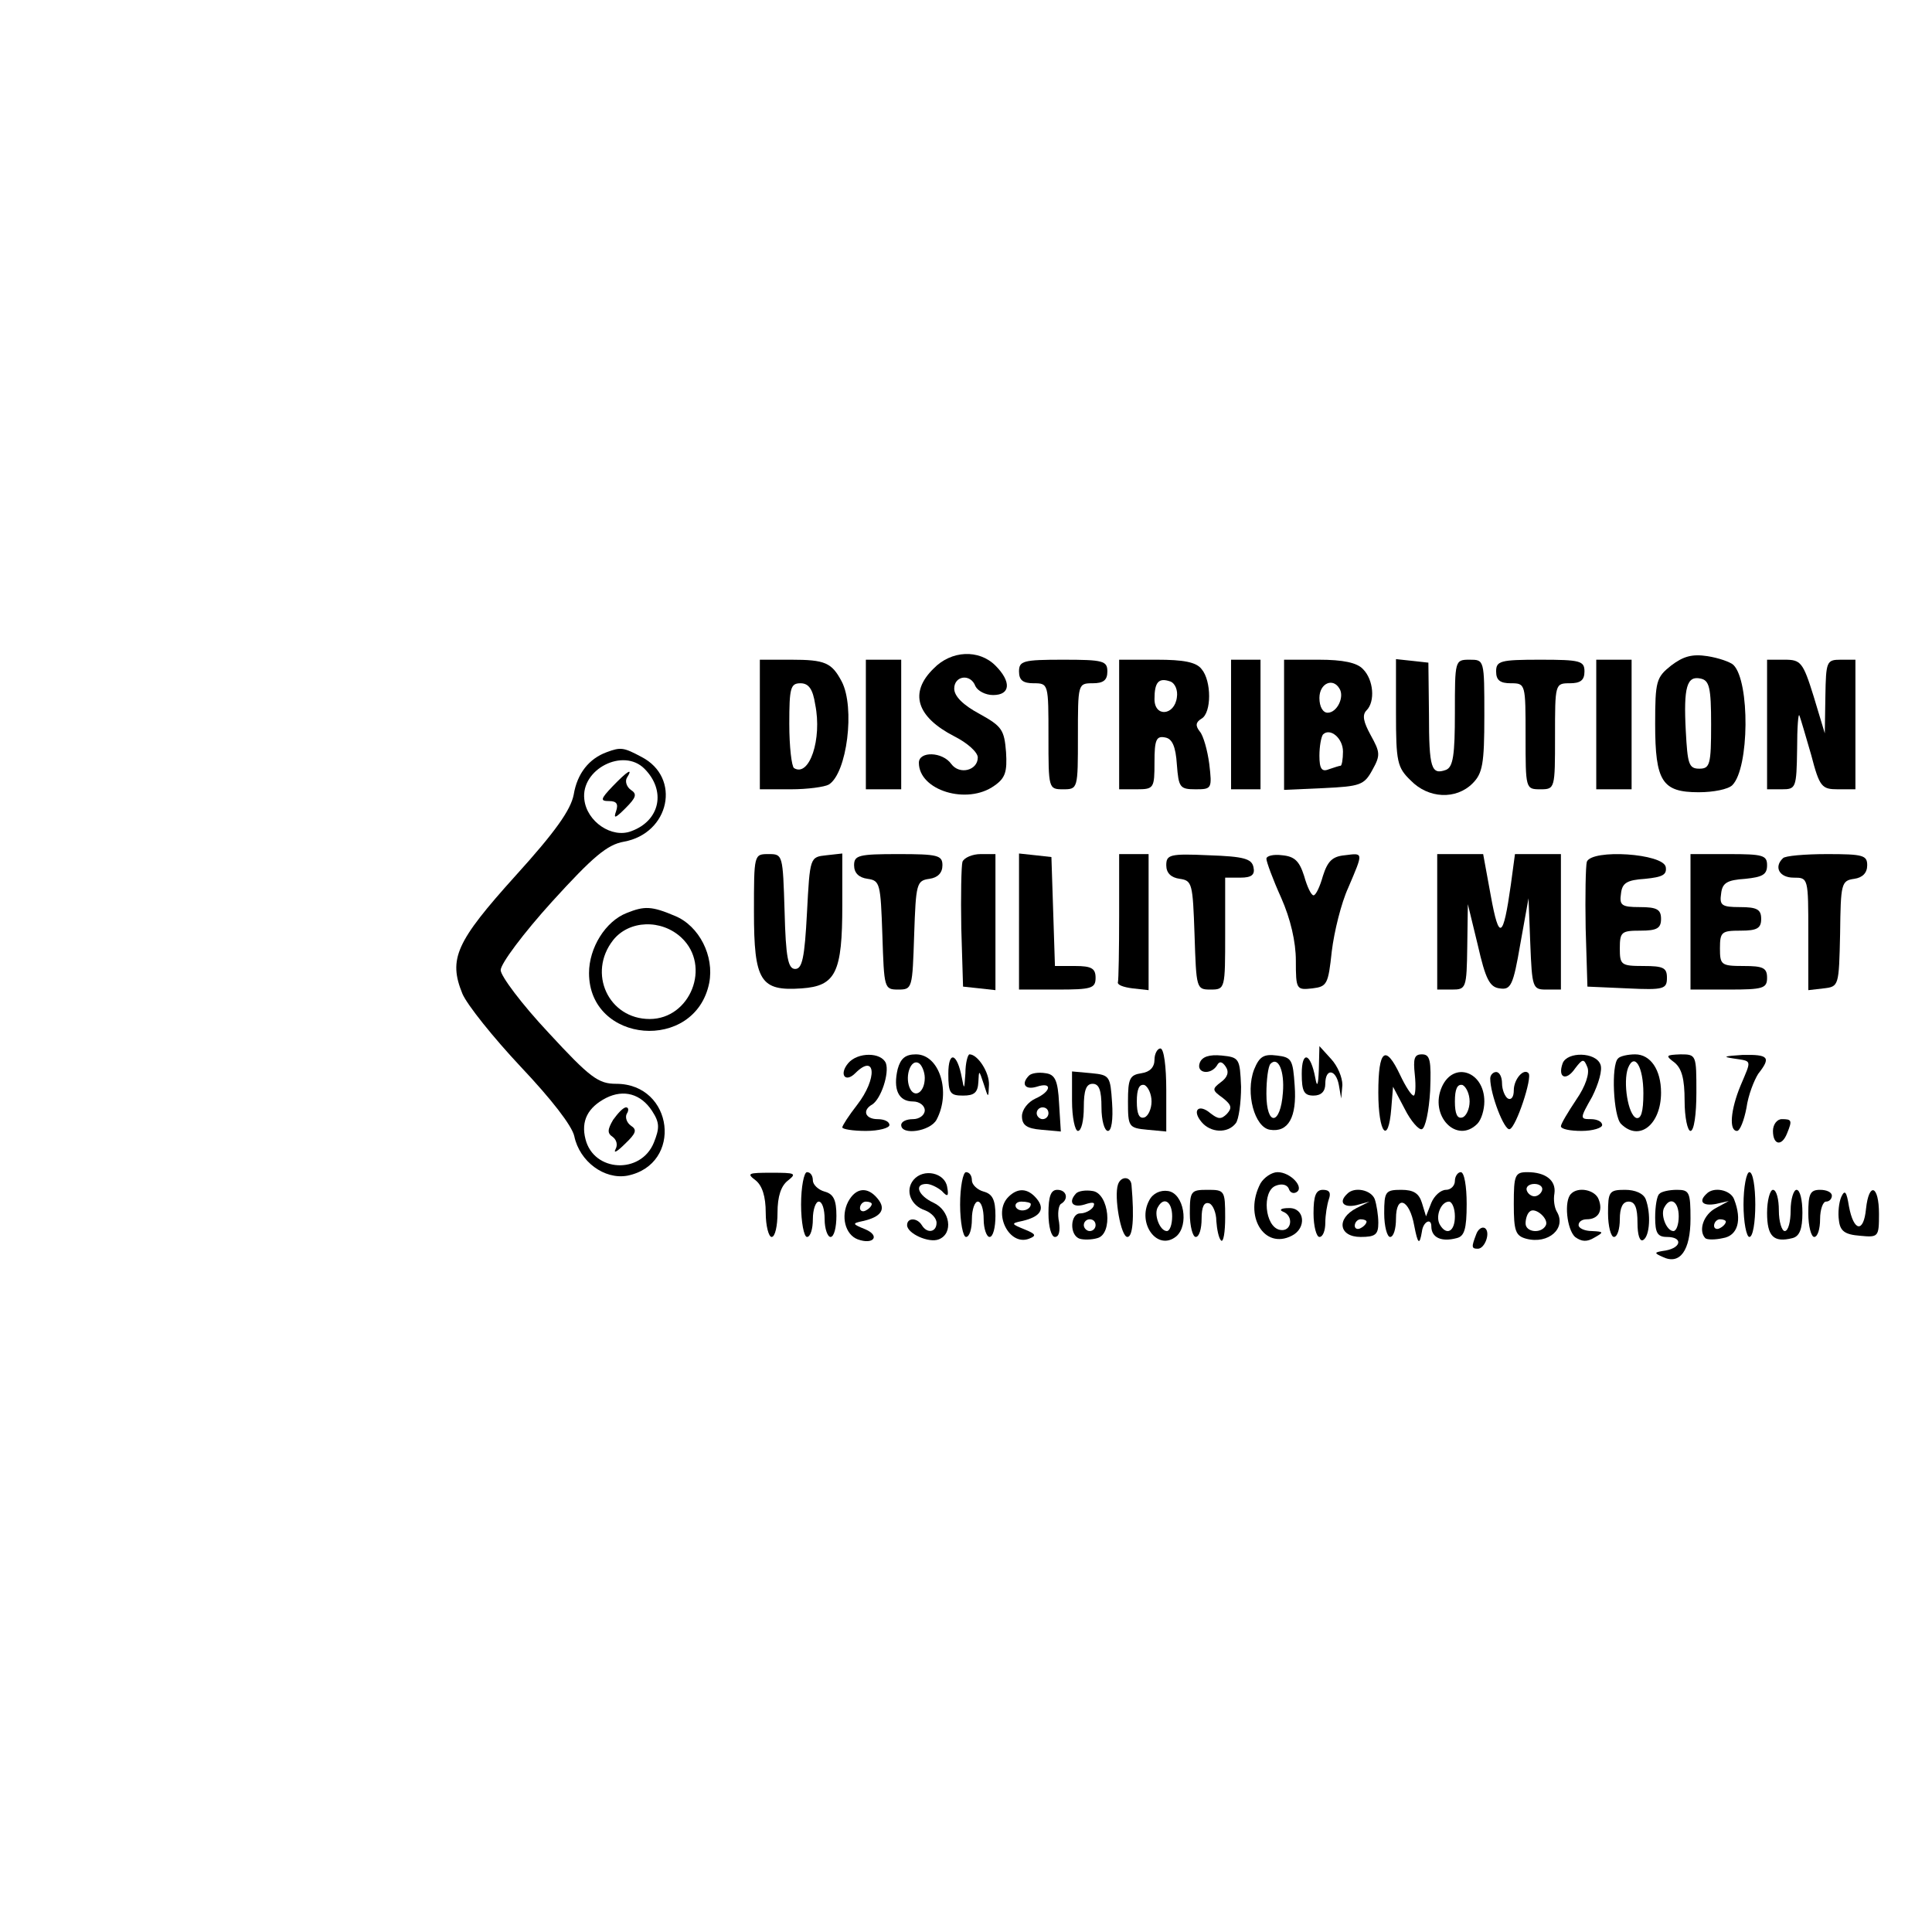 <?xml version="1.0" standalone="no"?>
<!DOCTYPE svg PUBLIC "-//W3C//DTD SVG 20010904//EN"
 "http://www.w3.org/TR/2001/REC-SVG-20010904/DTD/svg10.dtd">
<svg version="1.0" xmlns="http://www.w3.org/2000/svg"
 width="328pt" height="328pt" viewBox="0 0 328 328"
 preserveAspectRatio="xMidYMid meet">
<g transform="translate(0,328) scale(0.1,-0.1)"
fill="#000000" stroke="none">
<path d="M1585 2145 c-42 -41 -29 -82 35 -115 22 -11 40 -27 40 -36 0 -22 -31
-30 -45 -11 -15 21 -55 22 -55 2 0 -47 82 -72 128 -39 19 13 22 24 20 57 -3
38 -7 44 -45 65 -28 15 -43 30 -43 43 0 22 28 26 36 4 4 -8 17 -15 30 -15 30
0 31 23 4 50 -28 28 -75 26 -105 -5z"/>
<path d="M2837 2150 c-25 -20 -27 -26 -27 -99 0 -98 12 -116 74 -116 25 0 50
5 57 12 29 29 30 176 2 204 -5 5 -25 12 -44 15 -26 4 -41 0 -62 -16z m68 -100
c0 -68 -2 -75 -20 -75 -18 0 -20 8 -23 64 -4 75 2 94 25 89 15 -3 18 -15 18
-78z"/>
<path d="M1290 2050 l0 -110 53 0 c28 0 57 4 64 8 31 19 45 131 22 175 -17 32
-28 37 -86 37 l-53 0 0 -110z m94 34 c12 -59 -10 -124 -36 -108 -4 3 -8 36 -8
75 0 61 2 69 19 69 14 0 21 -10 25 -36z"/>
<path d="M1470 2050 l0 -110 30 0 30 0 0 110 0 110 -30 0 -30 0 0 -110z"/>
<path d="M1730 2140 c0 -15 7 -20 25 -20 25 0 25 -1 25 -90 0 -89 0 -90 25
-90 25 0 25 1 25 90 0 89 0 90 25 90 18 0 25 5 25 20 0 18 -7 20 -75 20 -68 0
-75 -2 -75 -20z"/>
<path d="M1900 2050 l0 -110 30 0 c29 0 30 2 30 46 0 38 3 45 18 42 12 -2 18
-15 20 -46 3 -39 5 -42 32 -42 27 0 28 1 23 43 -3 23 -10 48 -16 55 -8 10 -7
16 3 22 17 10 17 64 0 84 -9 12 -31 16 -76 16 l-64 0 0 -110z m98 46 c-4 -31
-38 -34 -38 -3 0 29 7 37 27 30 8 -3 13 -15 11 -27z"/>
<path d="M2090 2050 l0 -110 25 0 25 0 0 110 0 110 -25 0 -25 0 0 -110z"/>
<path d="M2180 2050 l0 -111 67 3 c62 3 69 5 83 31 14 25 13 30 -3 59 -12 22
-15 34 -7 42 15 15 12 52 -6 70 -10 11 -34 16 -75 16 l-59 0 0 -110z m94 61
c9 -14 -4 -41 -20 -41 -8 0 -14 10 -14 25 0 25 23 35 34 16z m6 -107 c0 -13
-2 -24 -4 -24 -2 0 -11 -3 -20 -6 -12 -5 -16 1 -16 23 0 16 3 32 6 36 12 12
34 -6 34 -29z"/>
<path d="M2370 2070 c0 -83 2 -93 25 -115 30 -31 77 -33 105 -5 17 17 20 33
20 115 0 95 0 95 -25 95 -25 0 -25 -1 -25 -90 0 -72 -3 -92 -15 -97 -25 -9
-29 2 -29 95 l-1 87 -27 3 -28 3 0 -91z"/>
<path d="M2540 2140 c0 -15 7 -20 25 -20 25 0 25 -1 25 -90 0 -89 0 -90 25
-90 25 0 25 1 25 90 0 89 0 90 25 90 18 0 25 5 25 20 0 18 -7 20 -75 20 -68 0
-75 -2 -75 -20z"/>
<path d="M2710 2050 l0 -110 30 0 30 0 0 110 0 110 -30 0 -30 0 0 -110z"/>
<path d="M3000 2050 l0 -110 25 0 c24 0 25 2 26 68 0 37 2 63 4 57 2 -5 11
-36 20 -67 14 -54 18 -58 45 -58 l30 0 0 110 0 110 -25 0 c-24 0 -25 -3 -26
-62 l-1 -63 -19 63 c-18 58 -22 62 -49 62 l-30 0 0 -110z"/>
<path d="M1030 2003 c-30 -11 -50 -36 -56 -72 -5 -26 -31 -63 -99 -138 -101
-112 -114 -141 -90 -200 8 -19 53 -75 99 -124 52 -55 87 -100 91 -118 9 -43
51 -74 90 -67 95 19 79 156 -19 156 -30 0 -44 10 -115 87 -45 48 -81 96 -81
106 0 11 39 63 87 116 70 77 94 97 122 102 78 14 98 109 30 144 -30 16 -35 17
-59 8z m64 -28 c37 -37 27 -88 -22 -106 -33 -13 -76 16 -80 54 -6 51 66 88
102 52z m13 -581 c13 -20 13 -29 3 -54 -22 -54 -102 -50 -116 6 -8 31 4 54 35
70 30 15 59 7 78 -22z"/>
<path d="M1040 1945 c-21 -22 -21 -25 -6 -25 13 0 16 -5 12 -17 -5 -14 -1 -12
16 5 18 18 20 24 9 31 -7 5 -10 14 -7 20 12 19 1 12 -24 -14z"/>
<path d="M1041 1379 c-10 -17 -10 -23 -1 -29 7 -5 9 -14 5 -21 -4 -8 3 -4 16
9 19 18 21 24 10 31 -7 5 -10 14 -7 20 4 6 3 11 -1 11 -5 0 -14 -10 -22 -21z"/>
<path d="M1280 1732 c0 -118 11 -135 81 -130 58 4 69 27 69 141 l0 88 -27 -3
c-28 -3 -28 -3 -33 -98 -4 -76 -8 -95 -20 -95 -12 0 -16 19 -18 98 -3 96 -3
97 -27 97 -25 0 -25 0 -25 -98z"/>
<path d="M1450 1811 c0 -13 8 -21 23 -23 21 -3 22 -8 25 -95 3 -91 3 -93 27
-93 24 0 24 2 27 93 3 87 4 92 26 95 14 2 22 10 22 23 0 17 -8 19 -75 19 -67
0 -75 -2 -75 -19z"/>
<path d="M1634 1817 c-2 -7 -3 -58 -2 -113 l3 -99 28 -3 27 -3 0 115 0 116
-25 0 c-14 0 -28 -6 -31 -13z"/>
<path d="M1730 1716 l0 -116 65 0 c58 0 65 2 65 20 0 16 -7 20 -35 20 l-34 0
-3 93 -3 92 -27 3 -28 3 0 -115z"/>
<path d="M1900 1725 c0 -58 -1 -108 -2 -112 -2 -5 9 -9 25 -11 l27 -3 0 115 0
116 -25 0 -25 0 0 -105z"/>
<path d="M1980 1811 c0 -13 8 -21 23 -23 21 -3 22 -8 25 -95 3 -91 3 -93 27
-93 25 0 25 1 25 95 l0 95 26 0 c19 0 25 5 22 18 -3 14 -16 18 -76 20 -66 3
-72 1 -72 -17z"/>
<path d="M2150 1822 c0 -5 11 -35 25 -66 16 -36 25 -75 25 -107 0 -49 1 -50
28 -47 25 3 27 7 33 63 4 33 16 82 28 108 26 61 26 59 -6 55 -21 -2 -29 -10
-37 -35 -5 -18 -12 -33 -16 -33 -4 0 -11 15 -16 33 -8 25 -16 33 -37 35 -15 2
-27 -1 -27 -6z"/>
<path d="M2440 1715 l0 -115 25 0 c24 0 25 2 26 73 l1 72 17 -70 c13 -57 20
-71 37 -73 19 -3 23 5 35 75 l14 78 3 -77 c3 -75 4 -78 27 -78 l25 0 0 115 0
115 -39 0 -39 0 -7 -52 c-13 -92 -20 -96 -34 -19 l-13 71 -39 0 -39 0 0 -115z"/>
<path d="M2694 1817 c-2 -7 -3 -58 -2 -113 l3 -99 68 -3 c62 -3 67 -1 67 18 0
17 -6 20 -40 20 -38 0 -40 2 -40 30 0 28 3 30 35 30 28 0 35 4 35 20 0 16 -7
20 -36 20 -31 0 -35 3 -32 23 2 18 10 23 41 25 30 3 37 7 35 20 -4 23 -125 31
-134 9z"/>
<path d="M2870 1715 l0 -115 65 0 c58 0 65 2 65 20 0 17 -7 20 -40 20 -38 0
-40 2 -40 30 0 28 3 30 35 30 28 0 35 4 35 20 0 16 -7 20 -36 20 -31 0 -35 3
-32 23 2 18 10 23 41 25 29 3 37 7 37 23 0 17 -7 19 -65 19 l-65 0 0 -115z"/>
<path d="M3027 1823 c-16 -15 -6 -33 18 -33 25 0 25 0 25 -96 l0 -95 26 3 c26
3 26 4 28 93 1 85 2 90 24 93 14 2 22 10 22 23 0 17 -7 19 -68 19 -38 0 -72
-3 -75 -7z"/>
<path d="M1064 1730 c-36 -14 -64 -59 -64 -102 0 -120 180 -135 204 -17 9 46
-17 97 -58 114 -40 17 -52 17 -82 5z m93 -42 c51 -48 15 -138 -54 -138 -70 0
-106 78 -62 134 27 34 82 36 116 4z"/>
<path d="M1960 1481 c0 -13 -8 -21 -22 -23 -20 -3 -23 -9 -23 -48 0 -43 1 -45
33 -48 l32 -3 0 70 c0 41 -4 71 -10 71 -5 0 -10 -9 -10 -19z m-5 -71 c0 -13
-6 -25 -12 -27 -9 -3 -13 6 -13 27 0 21 4 30 13 28 6 -3 12 -15 12 -28z"/>
<path d="M2239 1464 c-1 -27 -3 -31 -6 -14 -8 43 -23 47 -23 7 0 -30 4 -37 20
-37 13 0 20 7 20 20 0 27 18 25 23 -2 l4 -23 2 23 c0 13 -8 32 -19 44 l-20 22
-1 -40z"/>
<path d="M1440 1475 c-16 -19 -5 -34 12 -17 35 35 38 -9 3 -54 -14 -18 -25
-35 -25 -38 0 -3 18 -6 40 -6 22 0 40 5 40 10 0 6 -9 10 -20 10 -21 0 -27 15
-9 25 15 10 29 53 23 70 -8 19 -48 19 -64 0z"/>
<path d="M1524 1465 c-8 -34 1 -55 26 -55 11 0 20 -7 20 -15 0 -8 -9 -15 -20
-15 -11 0 -20 -4 -20 -10 0 -18 49 -11 60 9 25 47 5 111 -35 111 -18 0 -26 -7
-31 -25z m46 -15 c0 -25 -18 -36 -26 -16 -8 21 3 49 16 41 5 -3 10 -15 10 -25z"/>
<path d="M1610 1457 c0 -33 3 -37 25 -37 19 0 25 5 26 23 1 21 1 21 9 -3 8
-25 8 -25 9 -2 1 21 -19 52 -33 52 -3 0 -7 -15 -7 -32 -2 -28 -2 -29 -6 -8 -8
43 -23 47 -23 7z"/>
<path d="M2037 1476 c-7 -18 18 -22 29 -5 4 8 9 7 15 -2 6 -9 3 -18 -8 -26
-16 -12 -15 -14 3 -27 15 -12 16 -17 7 -27 -10 -10 -15 -9 -28 1 -20 17 -32 5
-15 -15 15 -18 44 -20 58 -2 5 6 9 35 9 62 -2 48 -3 50 -33 53 -21 2 -33 -2
-37 -12z"/>
<path d="M2129 1464 c-15 -40 1 -98 27 -102 31 -5 46 21 42 75 -3 44 -5 48
-30 51 -23 3 -30 -2 -39 -24z m49 -39 c-4 -56 -28 -58 -28 -2 0 24 3 47 7 51
13 13 24 -12 21 -49z"/>
<path d="M2340 1425 c0 -69 17 -90 22 -27 l3 37 20 -38 c10 -20 24 -36 29 -34
6 2 12 31 14 65 2 52 0 62 -14 62 -13 0 -15 -7 -12 -35 2 -19 1 -35 -2 -35 -4
0 -14 16 -23 35 -25 53 -37 43 -37 -30z"/>
<path d="M2653 1475 c-9 -25 6 -31 21 -9 13 17 15 17 21 2 4 -10 -3 -32 -19
-55 -14 -21 -26 -41 -26 -45 0 -5 16 -8 35 -8 19 0 35 5 35 10 0 6 -9 10 -19
10 -19 0 -19 1 2 38 11 22 18 46 14 55 -8 21 -56 22 -64 2z"/>
<path d="M2747 1483 c-12 -11 -8 -98 5 -111 31 -31 68 -1 68 53 0 39 -18 65
-44 65 -12 0 -26 -3 -29 -7z m43 -59 c0 -32 -4 -44 -12 -42 -14 5 -23 61 -14
85 11 27 26 2 26 -43z"/>
<path d="M2843 1476 c12 -10 17 -27 17 -65 0 -28 5 -51 10 -51 6 0 10 28 10
65 0 64 0 65 -27 65 -25 -1 -26 -2 -10 -14z"/>
<path d="M2943 1483 c32 -5 31 -1 12 -46 -17 -41 -20 -77 -6 -77 5 0 12 18 16
39 3 22 13 47 20 58 22 28 18 33 -27 32 -30 -2 -35 -3 -15 -6z"/>
<path d="M1747 1454 c-14 -14 -7 -25 13 -19 27 9 25 -8 -2 -20 -13 -6 -23 -19
-23 -30 0 -15 8 -21 33 -23 l33 -3 -3 48 c-2 39 -7 49 -23 51 -12 2 -24 0 -28
-4z m33 -64 c0 -5 -4 -10 -10 -10 -5 0 -10 5 -10 10 0 6 5 10 10 10 6 0 10 -4
10 -10z"/>
<path d="M1820 1411 c0 -28 5 -51 10 -51 6 0 10 18 10 40 0 29 4 40 15 40 11
0 15 -11 15 -40 0 -22 5 -40 11 -40 6 0 9 19 7 48 -3 45 -4 47 -35 50 l-33 3
0 -50z"/>
<path d="M2448 1435 c-22 -49 25 -98 60 -63 7 7 12 24 12 38 0 51 -52 69 -72
25z m47 -25 c0 -13 -6 -25 -12 -27 -9 -3 -13 6 -13 27 0 21 4 30 13 28 6 -3
12 -15 12 -28z"/>
<path d="M2530 1449 c0 -27 24 -89 33 -86 11 3 39 88 32 95 -8 9 -25 -10 -25
-29 0 -11 -4 -17 -10 -14 -5 3 -10 15 -10 26 0 10 -4 19 -10 19 -5 0 -10 -5
-10 -11z"/>
<path d="M3010 1360 c0 -24 15 -27 24 -4 9 22 8 24 -9 24 -8 0 -15 -9 -15 -20z"/>
<path d="M1283 1276 c11 -9 17 -27 17 -55 0 -22 5 -41 10 -41 6 0 10 19 10 41
0 28 6 46 18 55 15 12 12 13 -28 13 -40 0 -43 -1 -27 -13z"/>
<path d="M1360 1235 c0 -30 5 -55 10 -55 6 0 10 14 10 30 0 17 5 30 10 30 6 0
10 -13 10 -30 0 -16 5 -30 10 -30 6 0 10 16 10 36 0 27 -5 37 -20 41 -11 3
-20 12 -20 19 0 8 -4 14 -10 14 -5 0 -10 -25 -10 -55z"/>
<path d="M1551 1277 c-15 -18 -5 -44 20 -52 10 -4 19 -13 19 -21 0 -16 -16
-19 -25 -4 -8 13 -25 13 -25 0 0 -14 37 -31 54 -24 25 10 19 49 -9 62 -26 12
-34 32 -12 32 7 0 19 -6 26 -12 10 -11 12 -9 9 7 -4 24 -40 32 -57 12z"/>
<path d="M1630 1235 c0 -30 5 -55 10 -55 6 0 10 14 10 30 0 17 5 30 10 30 6 0
10 -13 10 -30 0 -16 5 -30 10 -30 6 0 10 16 10 36 0 27 -5 37 -20 41 -11 3
-20 12 -20 19 0 8 -4 14 -10 14 -5 0 -10 -25 -10 -55z"/>
<path d="M2140 1271 c-29 -55 6 -113 53 -89 26 13 22 48 -5 47 -13 0 -17 -3
-10 -6 19 -7 15 -35 -5 -31 -26 5 -31 66 -7 75 10 4 19 2 22 -5 2 -7 8 -9 13
-6 14 8 -10 34 -32 34 -10 0 -23 -9 -29 -19z"/>
<path d="M2470 1275 c0 -8 -7 -15 -15 -15 -9 0 -20 -10 -25 -22 l-9 -23 -7 23
c-5 16 -14 22 -35 22 -27 0 -29 -3 -29 -40 0 -22 5 -40 10 -40 6 0 10 14 10
31 0 42 23 33 31 -12 6 -31 9 -34 13 -10 2 17 16 24 16 9 0 -19 17 -27 43 -20
13 3 17 15 17 58 0 30 -4 54 -10 54 -5 0 -10 -7 -10 -15z m0 -60 c0 -26 -14
-33 -25 -15 -9 14 1 40 15 40 5 0 10 -11 10 -25z"/>
<path d="M2570 1236 c0 -46 3 -54 21 -59 38 -10 69 18 52 46 -4 7 -6 20 -4 31
3 22 -15 36 -46 36 -21 0 -23 -5 -23 -54z m48 23 c-2 -6 -8 -10 -13 -10 -5 0
-11 4 -13 10 -2 6 4 11 13 11 9 0 15 -5 13 -11z m6 -60 c-8 -14 -34 -11 -34 4
0 8 3 17 7 20 9 9 34 -13 27 -24z"/>
<path d="M2960 1235 c0 -30 5 -55 10 -55 6 0 10 25 10 55 0 30 -4 55 -10 55
-5 0 -10 -25 -10 -55z"/>
<path d="M1898 1269 c-7 -21 5 -89 16 -89 9 0 12 31 7 88 -1 15 -18 16 -23 1z"/>
<path d="M1440 1240 c-13 -25 -5 -56 16 -64 27 -10 39 6 13 17 -22 9 -23 10
-4 14 31 7 40 20 25 38 -17 21 -37 19 -50 -5z m40 -4 c0 -3 -4 -8 -10 -11 -5
-3 -10 -1 -10 4 0 6 5 11 10 11 6 0 10 -2 10 -4z"/>
<path d="M1712 1248 c-27 -27 1 -84 35 -71 13 5 12 8 -8 16 -22 9 -23 10 -4
14 31 7 40 20 25 38 -15 18 -32 19 -48 3z m38 -12 c0 -11 -19 -15 -25 -6 -3 5
1 10 9 10 9 0 16 -2 16 -4z"/>
<path d="M1780 1220 c0 -23 5 -40 11 -40 7 0 9 10 7 25 -3 14 -1 28 3 31 14 8
10 24 -6 24 -11 0 -15 -11 -15 -40z"/>
<path d="M1827 1254 c-14 -15 -6 -25 14 -19 15 5 19 4 15 -4 -4 -6 -14 -11
-22 -11 -17 0 -19 -37 -1 -43 6 -2 20 -2 30 1 27 7 20 76 -8 80 -12 2 -24 0
-28 -4z m33 -54 c0 -5 -4 -10 -10 -10 -5 0 -10 5 -10 10 0 6 5 10 10 10 6 0
10 -4 10 -10z"/>
<path d="M1951 1242 c-21 -39 14 -87 46 -61 22 19 13 73 -14 77 -13 2 -26 -4
-32 -16z m39 -27 c0 -14 -4 -25 -9 -25 -12 0 -23 29 -15 41 10 18 24 9 24 -16z"/>
<path d="M2020 1220 c0 -22 5 -40 10 -40 6 0 10 14 10 31 0 20 4 29 13 26 6
-2 12 -16 12 -30 1 -14 4 -29 8 -33 4 -4 7 14 7 39 0 46 -1 47 -30 47 -28 0
-30 -2 -30 -40z"/>
<path d="M2230 1220 c0 -22 5 -40 10 -40 6 0 10 11 10 24 0 13 3 31 6 40 4 11
1 16 -10 16 -12 0 -16 -10 -16 -40z"/>
<path d="M2287 1253 c-15 -14 -6 -24 16 -19 l22 6 -22 -11 c-35 -18 -30 -49 7
-49 25 0 30 4 30 24 0 13 -3 31 -6 40 -6 16 -35 22 -47 9z m33 -47 c0 -3 -4
-8 -10 -11 -5 -3 -10 -1 -10 4 0 6 5 11 10 11 6 0 10 -2 10 -4z"/>
<path d="M2667 1253 c-12 -12 -7 -60 7 -73 11 -8 20 -9 33 -1 16 9 16 10 -4
11 -13 0 -23 5 -23 10 0 6 6 10 14 10 19 0 28 14 20 34 -6 16 -35 22 -47 9z"/>
<path d="M2730 1220 c0 -22 5 -40 10 -40 6 0 10 14 10 30 0 20 5 30 15 30 11
0 15 -11 15 -36 0 -21 4 -33 10 -29 11 7 13 45 4 69 -4 10 -18 16 -35 16 -27
0 -29 -3 -29 -40z"/>
<path d="M2817 1253 c-4 -3 -7 -21 -7 -40 0 -26 4 -33 20 -33 27 0 25 -18 -2
-23 -20 -3 -21 -4 -5 -11 29 -14 47 11 47 65 0 45 -2 49 -23 49 -13 0 -27 -3
-30 -7z m33 -38 c0 -14 -4 -25 -9 -25 -12 0 -23 29 -15 41 10 18 24 9 24 -16z"/>
<path d="M2897 1253 c-14 -13 -6 -21 16 -17 l22 5 -22 -12 c-21 -11 -30 -38
-18 -51 3 -3 17 -3 30 0 25 4 33 30 19 66 -6 16 -35 22 -47 9z m33 -47 c0 -3
-4 -8 -10 -11 -5 -3 -10 -1 -10 4 0 6 5 11 10 11 6 0 10 -2 10 -4z"/>
<path d="M3000 1221 c0 -40 11 -51 43 -43 12 3 17 15 17 43 0 22 -4 39 -10 39
-5 0 -10 -16 -10 -35 0 -19 -4 -35 -10 -35 -5 0 -10 16 -10 35 0 19 -4 35 -10
35 -5 0 -10 -18 -10 -39z"/>
<path d="M3070 1220 c0 -22 5 -40 10 -40 6 0 10 14 10 30 0 17 5 30 10 30 6 0
10 5 10 10 0 6 -9 10 -20 10 -17 0 -20 -7 -20 -40z"/>
<path d="M3126 1248 c-4 -9 -6 -27 -4 -40 2 -18 10 -24 36 -26 31 -3 32 -2 32
37 0 49 -17 55 -22 9 -4 -42 -21 -39 -29 4 -4 25 -7 29 -13 16z"/>
<path d="M2506 1184 c-8 -21 -8 -24 3 -24 12 0 22 28 12 35 -5 3 -12 -2 -15
-11z"/>
</g>
</svg>
